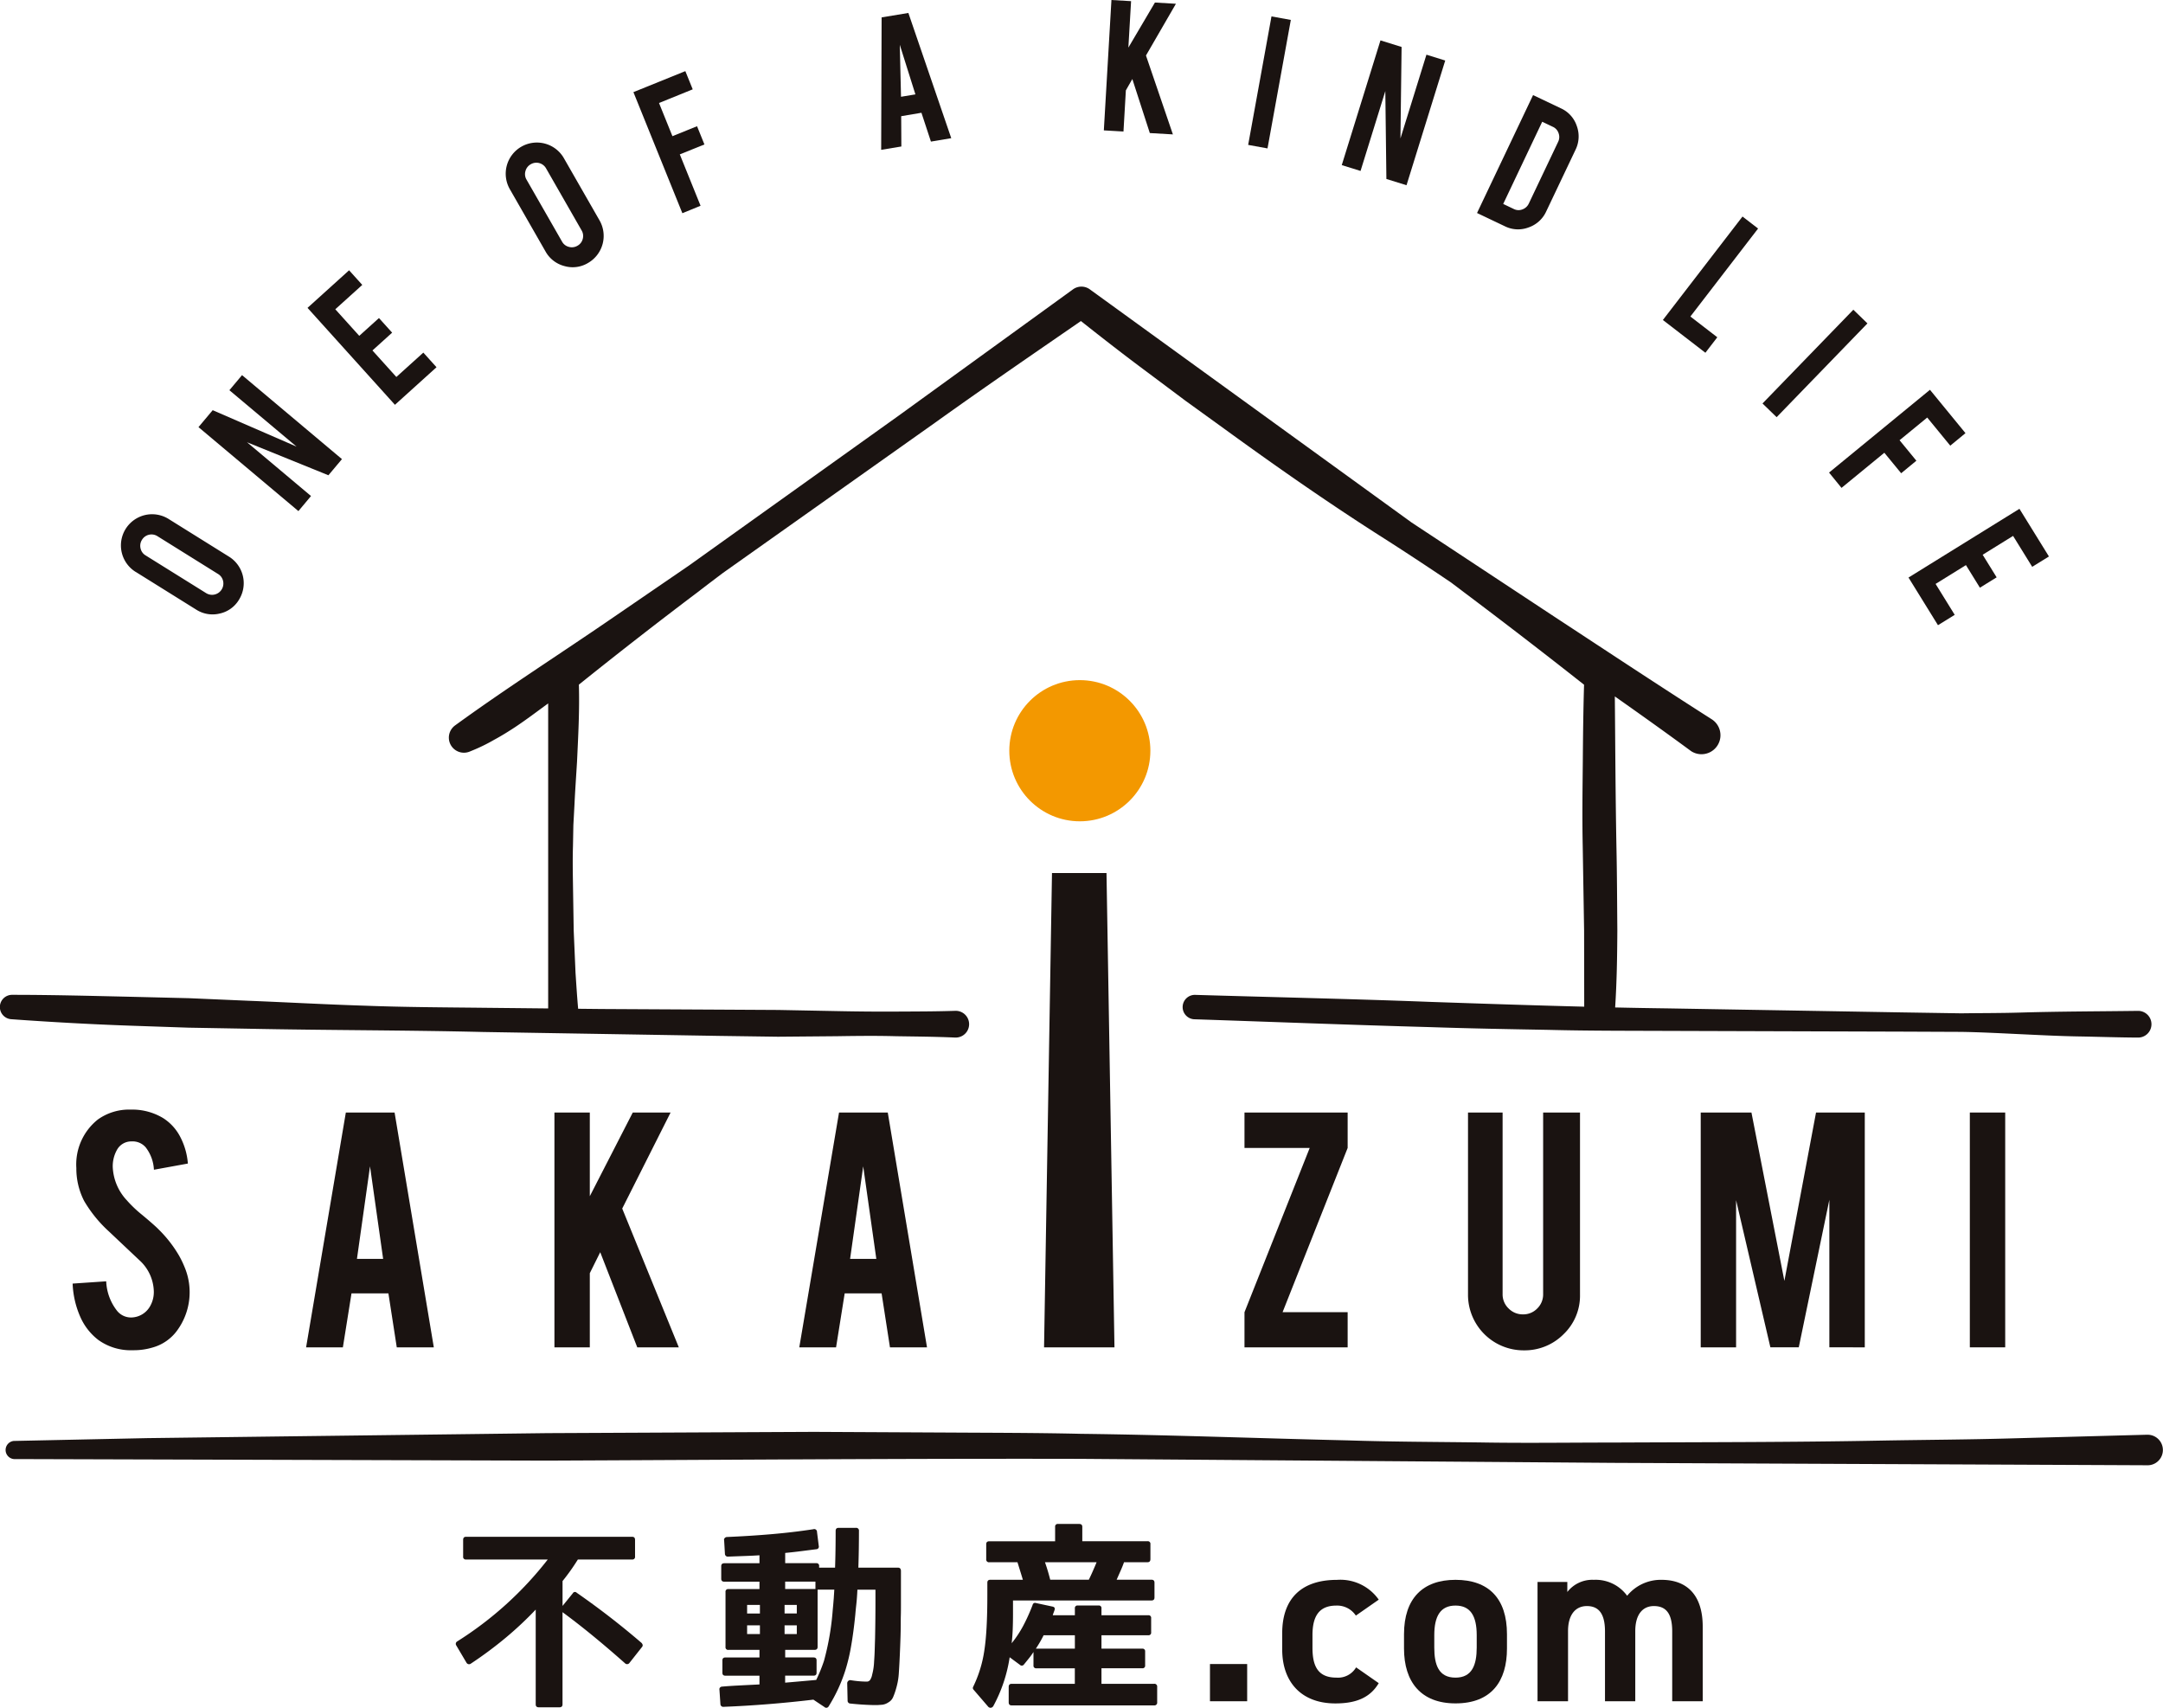 <svg xmlns="http://www.w3.org/2000/svg" width="190" height="150" viewBox="0 0 190 150">
  <g id="グループ_246" data-name="グループ 246" transform="translate(-172.709 -196.585)">
    <ellipse id="楕円形_4" data-name="楕円形 4" cx="6.196" cy="6.2" rx="6.196" ry="6.2" transform="translate(261.367 256.325)" fill="#f39800"/>
    <g id="グループ_245" data-name="グループ 245" transform="translate(172.709 196.585)">
      <path id="パス_275" data-name="パス 275" d="M302.356,346.572h6.185l-.7-41.662h-4.788Z" transform="translate(-210.645 -228.227)" fill="#1a1311"/>
      <path id="パス_276" data-name="パス 276" d="M173.741,296.5c3.449.246,6.9.44,10.348.562l5.177.177,5.177.091c6.9.142,13.809.123,20.712.289l20.711.343,5.177.073,5.18-.045c1.727-.027,3.454-.047,5.18,0,1.726.027,3.452.04,5.177.117h.033c.03,0,.059,0,.09,0a1.174,1.174,0,0,0-.081-2.347c-1.727.059-3.454.056-5.181.066s-3.453-.006-5.178-.042l-5.177-.1-5.179-.029L225.55,295.6l-2.056-.021c-.094-1.051-.16-2.1-.23-3.152l-.16-3.708-.059-3.707c-.018-1.236-.045-2.472-.006-3.707l.035-1.854.1-1.854c.058-1.236.147-2.471.221-3.707.105-2.26.231-4.52.163-6.78q5.2-4.176,10.52-8.187c.7-.544,1.413-1.08,2.122-1.616l5.114-3.622,13.544-9.593c4.227-3.028,8.517-5.966,12.8-8.92,1.931,1.531,3.876,3.043,5.853,4.509l3.324,2.487,3.363,2.43c4.475,3.254,9.009,6.426,13.676,9.406,2.117,1.344,4.209,2.725,6.287,4.126.376.285.755.566,1.13.854q5.327,4,10.563,8.133c-.068,2.257-.093,4.516-.11,6.774-.025,2.471-.06,4.943-.007,7.415l.121,7.415.01,6.674c-4.488-.114-8.975-.265-13.463-.418-6.9-.266-13.8-.412-20.705-.618a1.072,1.072,0,0,0-.068,2.144h.029c6.9.23,13.8.5,20.7.689,3.451.116,6.9.178,10.355.24,3.451.088,6.9.078,10.357.091l20.715.064,5.179.022c1.725.026,3.451.12,5.175.2s3.45.171,5.176.2,3.451.091,5.177.1h.074a1.173,1.173,0,0,0-.032-2.345c-3.453.047-6.907.045-10.361.149-1.727.052-3.454.042-5.181.067l-5.177-.081-20.711-.355q-2.261-.029-4.522-.08c.146-2.246.18-4.492.192-6.738-.02-2.471-.027-4.943-.08-7.415-.082-4.39-.1-8.779-.14-13.168,2.219,1.562,4.43,3.135,6.616,4.744l.04.03c.028.021.057.041.088.06a1.667,1.667,0,0,0,1.79-2.812c-4.67-2.977-9.285-6.033-13.914-9.069L296.7,252.864l-28.216-20.443h0l-.011-.009a1.262,1.262,0,0,0-1.515-.021l-.028.021-.013.009h0L251.64,243.489l-11.646,8.323-6.751,4.826-6.848,4.69c-4.561,3.131-9.232,6.107-13.707,9.36a1.325,1.325,0,0,0,1.28,2.3l.263-.108a15.37,15.37,0,0,0,1.885-.927c.613-.33,1.2-.692,1.781-1.073,1.015-.669,1.981-1.407,2.964-2.122V295.55l-5.668-.058c-3.452-.039-6.9-.05-10.355-.181-3.451-.107-6.9-.3-10.35-.437l-5.175-.224-5.177-.126c-3.451-.077-6.9-.17-10.355-.169a1.072,1.072,0,0,0-.075,2.142Z" transform="translate(-172.709 -206.973)" fill="#1a1311"/>
      <path id="パス_277" data-name="パス 277" d="M361.514,374.5l-11.712.316c-3.9.115-7.808.129-11.712.2-7.808.15-15.616.134-23.424.172-3.9,0-7.808.059-11.711-.009-3.9-.05-7.808-.055-11.712-.183-7.808-.179-15.616-.481-23.424-.575-3.9-.091-7.808-.088-11.712-.112l-11.712-.059-23.424.111-23.424.29-11.712.148-11.712.247H174.1a.8.8,0,0,0,.016,1.593l46.849.136c15.616-.065,31.232-.19,46.848-.155l46.848.353,46.849.21h.072a1.341,1.341,0,0,0-.072-2.681Z" transform="translate(-172.89 -248.48)" fill="#1a1311"/>
      <path id="パス_278" data-name="パス 278" d="M189.018,265.451l5.306,3.309a2.658,2.658,0,0,0,2.068.353,2.613,2.613,0,0,0,1.7-1.215,2.745,2.745,0,0,0-.879-3.786l-5.305-3.309a2.738,2.738,0,1,0-2.895,4.649Zm.555-2.818a.976.976,0,0,1,1.359-.316l5.323,3.32a.96.96,0,0,1,.441.612.993.993,0,0,1-1.487,1.07L189.884,264a.945.945,0,0,1-.439-.619A.971.971,0,0,1,189.573,262.633Z" transform="translate(-177.1 -215.22)" fill="#1a1311"/>
      <path id="パス_279" data-name="パス 279" d="M207.238,253.751l-5.621-4.724,7.15,2.9,1.19-1.418-8.777-7.377-1.111,1.325,5.9,4.954-7.366-3.2-1.249,1.488,8.778,7.376Z" transform="translate(-179.919 -210.182)" fill="#1a1311"/>
      <path id="パス_280" data-name="パス 280" d="M222.227,238.638l-1.158-1.284-2.37,2.14-2.1-2.329,1.73-1.563-1.157-1.284-1.731,1.563-2.105-2.334,2.37-2.14-1.158-1.284-3.652,3.3,7.679,8.515Z" transform="translate(-183.883 -206.382)" fill="#1a1311"/>
      <path id="パス_281" data-name="パス 281" d="M239,223.834a2.657,2.657,0,0,0,1.655,1.29,2.612,2.612,0,0,0,2.077-.264,2.743,2.743,0,0,0,1.016-3.75l-3.11-5.427a2.737,2.737,0,1,0-4.747,2.725Zm-1.756-7.05a.968.968,0,0,1,.465-.6.976.976,0,0,1,1.347.365l3.12,5.445a.958.958,0,0,1,.1.748.948.948,0,0,1-.464.6.961.961,0,0,1-.752.1.945.945,0,0,1-.6-.459l-3.121-5.446A.944.944,0,0,1,237.244,216.784Z" transform="translate(-191.087 -201.757)" fill="#1a1311"/>
      <path id="パス_282" data-name="パス 282" d="M257.262,217.234l-1.823-4.512,2.162-.874-.648-1.6-2.162.875-1.178-2.915,2.96-1.2-.648-1.6-4.561,1.846,4.3,10.634Z" transform="translate(-195.724 -199.161)" fill="#1a1311"/>
      <path id="パス_283" data-name="パス 283" d="M283.888,207.262l1.779-.3.834,2.532,1.785-.3-3.767-11-2.35.391-.039,11.633,1.773-.294Zm-.123-6.271,1.372,4.356-1.264.21Z" transform="translate(-204.727 -197.057)" fill="#1a1311"/>
      <path id="パス_284" data-name="パス 284" d="M311.714,204.521l.568-.994,1.536,4.745,2.027.118-2.365-6.929,2.631-4.545-1.844-.108-2.333,3.958.238-4.08-1.725-.1-.668,11.451,1.725.1Z" transform="translate(-212.817 -196.585)" fill="#1a1311"/>
      <path id="パス_303" data-name="パス 303" d="M0,0H11.47V1.727H0Z" transform="translate(109.64 12.727) rotate(-79.713)" fill="#1a1311"/>
      <path id="パス_285" data-name="パス 285" d="M343.15,206.05l.094,7.72,1.768.549,3.4-10.954-1.65-.513-2.283,7.357.1-8.035-1.855-.577-3.4,10.954,1.65.513Z" transform="translate(-221.462 -198.049)" fill="#1a1311"/>
      <path id="パス_286" data-name="パス 286" d="M360.646,220.01A2.645,2.645,0,0,0,362.2,218.6l2.573-5.412a2.66,2.66,0,0,0,.113-2.083,2.6,2.6,0,0,0-1.391-1.554l-2.451-1.166-4.923,10.358,2.451,1.167A2.6,2.6,0,0,0,360.646,220.01Zm1.2-9.283.939.447a.933.933,0,0,1,.5.561.961.961,0,0,1-.04.757l-2.575,5.418a.986.986,0,0,1-.555.513.919.919,0,0,1-.756-.029l-.939-.447Z" transform="translate(-226.377 -200.033)" fill="#1a1311"/>
      <path id="パス_287" data-name="パス 287" d="M383.98,234.059l-2.364-1.823,5.947-7.727-1.369-1.055-6.994,9.087,3.734,2.878Z" transform="translate(-233.131 -204.434)" fill="#1a1311"/>
      <path id="パス_304" data-name="パス 304" d="M0,0,11.466,0V1.725L0,1.729Z" transform="translate(154.82 35.44) rotate(-45.902)" fill="#1a1311"/>
      <path id="パス_288" data-name="パス 288" d="M400.929,253.57l3.762-3.086,1.478,1.8,1.336-1.1-1.477-1.8,2.43-1.993,2.024,2.471,1.336-1.1-3.119-3.808-8.864,7.271Z" transform="translate(-239.169 -210.716)" fill="#1a1311"/>
      <path id="パス_289" data-name="パス 289" d="M412.289,269.942l1.47-.91-1.68-2.716,2.666-1.652,1.227,1.984,1.47-.91-1.228-1.984,2.672-1.655,1.68,2.716,1.469-.91-2.59-4.186-9.745,6.037Z" transform="translate(-242.055 -215.027)" fill="#1a1311"/>
      <path id="パス_290" data-name="パス 290" d="M186.917,352.526a1.572,1.572,0,0,1-1.278-.576,4.479,4.479,0,0,1-.961-2.6l-2.949.2a7.969,7.969,0,0,0,.678,2.934,5.171,5.171,0,0,0,1.582,2.019,4.881,4.881,0,0,0,3.028.9,5.719,5.719,0,0,0,1.729-.237,3.979,3.979,0,0,0,2.136-1.459,5.694,5.694,0,0,0,.655-5.665,8.041,8.041,0,0,0-.475-.972,10.915,10.915,0,0,0-1.774-2.273q-.35-.362-1.435-1.267a10.917,10.917,0,0,1-1.379-1.311,4.559,4.559,0,0,1-1.22-2.884,2.929,2.929,0,0,1,.361-1.515,1.432,1.432,0,0,1,1.3-.758,1.509,1.509,0,0,1,1.232.521,3.479,3.479,0,0,1,.722,1.967l2.983-.543a6.08,6.08,0,0,0-.689-2.38,4.271,4.271,0,0,0-1.481-1.611,5.236,5.236,0,0,0-2.847-.747,4.7,4.7,0,0,0-2.893.871,5.041,5.041,0,0,0-1.887,4.263,6.216,6.216,0,0,0,.688,2.895,11.457,11.457,0,0,0,2.182,2.68q1.841,1.741,2.768,2.612a3.812,3.812,0,0,1,1.164,2.567,2.5,2.5,0,0,1-.317,1.368A1.934,1.934,0,0,1,186.917,352.526Z" transform="translate(-175.349 -236.805)" fill="#1a1311"/>
      <path id="パス_291" data-name="パス 291" d="M210.719,355.253h3.231l.757-4.738h3.243l.734,4.738h3.254l-3.446-20.625H214.21Zm5.615-15.9,1.152,8.129h-2.3Z" transform="translate(-183.831 -236.908)" fill="#1a1311"/>
      <path id="パス_292" data-name="パス 292" d="M241.557,334.628v20.625h3.107V348.74l.915-1.843,3.254,8.356h3.649l-4.971-12.19,4.249-8.435h-3.323l-3.773,7.35v-7.35Z" transform="translate(-192.855 -236.908)" fill="#1a1311"/>
      <path id="パス_293" data-name="パス 293" d="M275.453,334.628l-3.491,20.625h3.231l.757-4.738h3.243l.734,4.738h3.254l-3.446-20.625Zm.972,12.856,1.152-8.129,1.152,8.129Z" transform="translate(-201.752 -236.908)" fill="#1a1311"/>
      <path id="パス_294" data-name="パス 294" d="M336.307,334.628h-9.062v3.11h5.729l-5.729,14.429v3.087h9.062v-3.087H330.59l5.717-14.429Z" transform="translate(-217.928 -236.908)" fill="#1a1311"/>
      <path id="パス_295" data-name="パス 295" d="M355,334.628v15.989a4.882,4.882,0,0,0,4.9,4.9,4.814,4.814,0,0,0,3.491-1.414,4.678,4.678,0,0,0,1.447-3.483V334.628H361.6v15.955a1.717,1.717,0,0,1-.515,1.254,1.7,1.7,0,0,1-1.26.52,1.725,1.725,0,0,1-1.26-.52,1.7,1.7,0,0,1-.526-1.254V334.628Z" transform="translate(-226.049 -236.908)" fill="#1a1311"/>
      <path id="パス_296" data-name="パス 296" d="M398.311,355.253V334.628h-4.282l-2.78,14.79-2.893-14.79H383.9v20.625h3.107V342.328l3.012,12.924h2.494l2.686-12.958v12.958Z" transform="translate(-234.507 -236.908)" fill="#1a1311"/>
      <rect id="長方形_526" data-name="長方形 526" width="3.107" height="20.625" transform="translate(173.032 97.72)" fill="#1a1311"/>
      <path id="パス_297" data-name="パス 297" d="M239.928,392.183a.21.21,0,0,0-.341.051l-.9,1.109v-2.184a18.309,18.309,0,0,0,1.346-1.894H244.8a.226.226,0,0,0,.255-.256v-1.467c0-.181-.085-.272-.255-.272H230.21c-.17,0-.255.091-.255.272v1.467a.226.226,0,0,0,.255.256h7.178a30.951,30.951,0,0,1-7.962,7.2.248.248,0,0,0-.069.358l.887,1.5a.261.261,0,0,0,.392.086,34.538,34.538,0,0,0,3.086-2.295,30.839,30.839,0,0,0,2.608-2.448v8.326q0,.256.274.256h1.806q.274,0,.274-.256v-8.1q1.279.939,2.642,2.056t2.848,2.432a.254.254,0,0,0,.392-.034l1.091-1.382q.153-.171-.035-.376A69.8,69.8,0,0,0,239.928,392.183Z" transform="translate(-189.272 -252.285)" fill="#1a1311"/>
      <path id="パス_298" data-name="パス 298" d="M277.725,389.658h-3.478q.051-1.518.052-3.224a.242.242,0,0,0-.274-.273h-1.517q-.256,0-.256.273,0,1.739-.051,3.224h-1.4v-.137a.226.226,0,0,0-.255-.256H267.82v-.9q.7-.067,1.381-.154t1.347-.171a.228.228,0,0,0,.221-.29l-.154-1.228a.243.243,0,0,0-.324-.239q-1.789.273-3.682.435t-3.9.247a.267.267,0,0,0-.2.093.213.213,0,0,0-.051.214l.069,1.177a.247.247,0,0,0,.272.239l1.594-.059q.691-.025,1.168-.059v.7h-3.085q-.274,0-.274.256v1.109q0,.256.274.256h3.085v.648h-2.728a.226.226,0,0,0-.255.256v4.829a.226.226,0,0,0,.255.256h2.728v.665h-2.983q-.274,0-.274.256v1.092q0,.256.274.256h2.983v.767q-1.057.052-1.867.094t-1.39.094a.264.264,0,0,0-.2.076.217.217,0,0,0-.059.2l.085,1.263a.248.248,0,0,0,.273.239q3.869-.153,7.893-.631l.972.648a.236.236,0,0,0,.376-.068,13.86,13.86,0,0,0,1.466-3.174,16.172,16.172,0,0,0,.5-2.107q.212-1.2.366-2.738.034-.41.094-.956t.093-1.263h1.586v1.024q0,.735-.008,1.527t-.026,1.7c-.011.365-.023.72-.033,1.067s-.028.674-.052.981a5.238,5.238,0,0,1-.17,1.16,1.225,1.225,0,0,1-.2.495.358.358,0,0,1-.255.12c-.171,0-.373-.008-.606-.025s-.5-.048-.793-.094a.258.258,0,0,0-.238.052.275.275,0,0,0-.1.222l.034,1.5a.248.248,0,0,0,.239.272q.664.069,1.21.1t.955.035c.113,0,.224,0,.332-.009s.218-.014.332-.026a1.237,1.237,0,0,0,.511-.2.971.971,0,0,0,.41-.444,6.05,6.05,0,0,0,.29-.836,5.885,5.885,0,0,0,.221-1.3q.052-.751.1-1.894.034-.785.052-1.434t.017-1.143c0-.147,0-.35.008-.605s.009-.566.009-.93v-2.968Q277.981,389.658,277.725,389.658ZM265.6,395.492h-1.125v-.767H265.6Zm0-1.808h-1.125v-.751H265.6Zm2.217-2.8h2.66v.648h-2.66Zm-.051,2.047h1.074v.751h-1.074Zm0,1.792h1.074v.767h-1.074Zm4.313-2.3q-.034.461-.085.973a23.443,23.443,0,0,1-.768,4.453,13.809,13.809,0,0,1-.682,1.671l-1.637.145q-.682.061-1.091.094v-.614h2.489c.181,0,.272-.085.272-.256V397.8c0-.171-.091-.256-.272-.256H267.82v-.665h2.574q.273,0,.273-.256v-5.033h1.466C272.122,391.836,272.1,392.115,272.082,392.421Z" transform="translate(-198.848 -251.961)" fill="#1a1311"/>
      <path id="パス_299" data-name="パス 299" d="M309.433,399.719h-4.62v-1.365h3.58a.226.226,0,0,0,.256-.256v-1.211a.227.227,0,0,0-.256-.256h-3.58v-1.177h4.109a.225.225,0,0,0,.255-.256v-1.244a.226.226,0,0,0-.255-.257h-4.109v-.6a.226.226,0,0,0-.256-.256h-1.824a.226.226,0,0,0-.256.256v.6h-1.943c.023-.079.047-.156.076-.23s.054-.145.076-.213c.069-.182,0-.29-.2-.324l-1.432-.307a.22.22,0,0,0-.29.171,16.516,16.516,0,0,1-.8,1.783,9.55,9.55,0,0,1-1.04,1.578q.067-.563.093-1.22t.025-1.39V392.4h12.156c.181,0,.272-.086.272-.256v-1.313c0-.171-.091-.256-.272-.256h-3.052q.188-.427.358-.811t.29-.725h2.063c.17,0,.256-.091.256-.273v-1.314a.226.226,0,0,0-.256-.256h-5.728v-1.262c0-.171-.091-.256-.272-.256h-1.859a.227.227,0,0,0-.256.256V387.2h-5.779c-.182,0-.273.085-.273.256v1.314a.241.241,0,0,0,.273.273h2.472l.273.879q.119.384.2.657h-2.847q-.273,0-.273.256v1.075q0,1.621-.067,2.841t-.205,2.09a10.845,10.845,0,0,1-.972,3.139.211.211,0,0,0,.034.256l1.262,1.467a.287.287,0,0,0,.255.12.3.3,0,0,0,.221-.154,13.079,13.079,0,0,0,1.433-4.282l.9.665a.231.231,0,0,0,.358-.035q.222-.272.434-.537a6.419,6.419,0,0,0,.4-.554V398.1a.226.226,0,0,0,.256.256h3.376v1.365H296.92q-.256,0-.256.273v1.348q0,.273.256.273h12.513a.242.242,0,0,0,.273-.273v-1.348A.242.242,0,0,0,309.433,399.719Zm-5.047-10.68c-.1.251-.211.5-.323.759s-.233.515-.359.777h-3.393q-.068-.273-.179-.657t-.281-.879Zm-1.909,7.592h-3.427a10.231,10.231,0,0,0,.682-1.177h2.745Z" transform="translate(-208.059 -251.82)" fill="#1a1311"/>
      <rect id="長方形_527" data-name="長方形 527" width="3.267" height="3.269" transform="translate(106.285 146.162)" fill="#1a1311"/>
      <path id="パス_300" data-name="パス 300" d="M336.682,394.873a1.975,1.975,0,0,1,1.717.88l2.01-1.4a4.122,4.122,0,0,0-3.664-1.739c-3.12,0-4.816,1.634-4.816,4.693v1.424c0,2.85,1.675,4.736,4.669,4.736,1.884,0,3.077-.545,3.81-1.781L338.42,400.3a1.842,1.842,0,0,1-1.738.9c-1.7,0-2.094-1.131-2.094-2.64v-1.09C334.588,395.8,335.175,394.873,336.682,394.873Z" transform="translate(-219.299 -253.845)" fill="#1a1311"/>
      <path id="パス_301" data-name="パス 301" d="M351.577,392.611c-2.868,0-4.522,1.634-4.522,4.777v1.257c0,2.933,1.486,4.819,4.522,4.819,3.162,0,4.522-1.949,4.522-4.819v-1.257C356.1,394.245,354.488,392.611,351.577,392.611Zm1.864,5.951c0,1.509-.4,2.64-1.864,2.64-1.486,0-1.863-1.131-1.863-2.64v-1.09c0-1.676.544-2.6,1.863-2.6s1.864.922,1.864,2.6Z" transform="translate(-223.725 -253.845)" fill="#1a1311"/>
      <path id="パス_302" data-name="パス 302" d="M374.521,392.611a3.814,3.814,0,0,0-3.016,1.4,3.419,3.419,0,0,0-2.931-1.4,2.775,2.775,0,0,0-2.324,1.068v-.88h-2.617v10.476h2.68v-6.16c0-1.487.691-2.2,1.655-2.2.942,0,1.591.545,1.591,2.221v6.139h2.66v-6.16c0-1.487.67-2.2,1.633-2.2,1.067,0,1.611.65,1.611,2.221v6.139h2.68v-6.558C378.143,393.994,376.8,392.611,374.521,392.611Z" transform="translate(-228.575 -253.845)" fill="#1a1311"/>
    </g>
  </g>
</svg>
